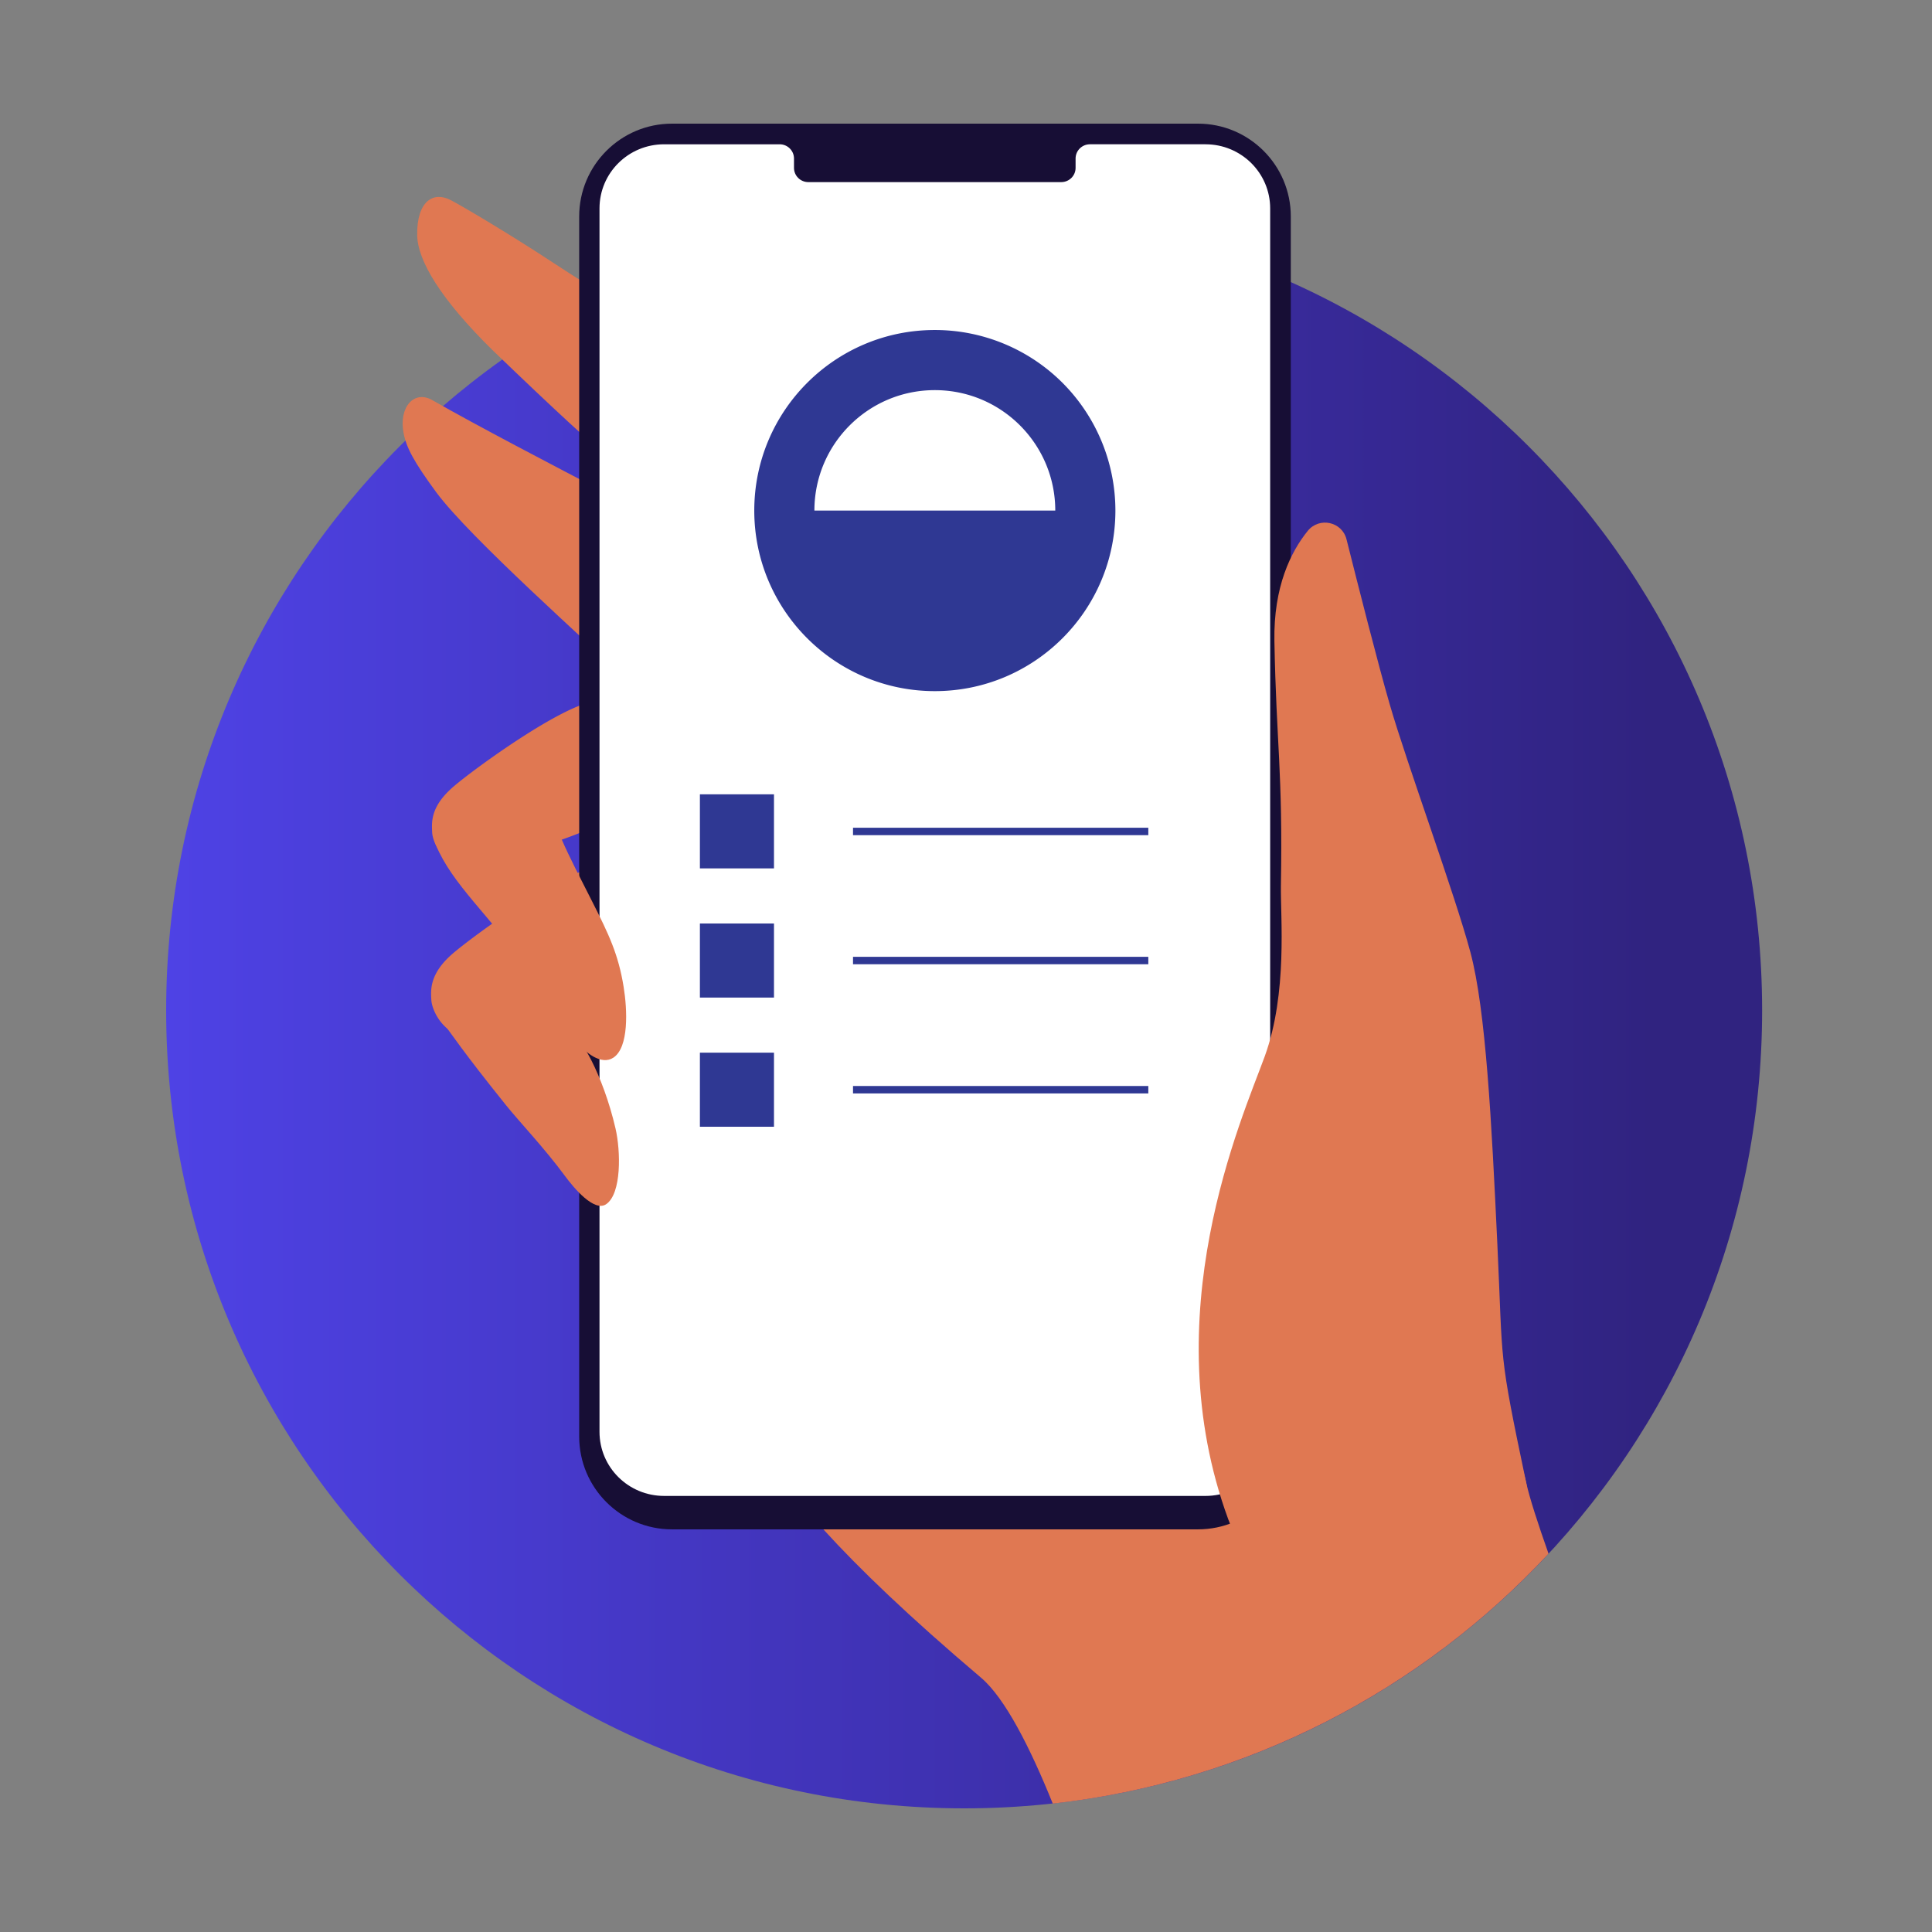 <svg width="500" height="500" fill="none" xmlns="http://www.w3.org/2000/svg"><rect width="100%" height="100%" fill="#808080" stroke="none"/><g clip-path="url(#clip0)"><path d="M249.518 468c114.057 0 206.518-92.461 206.518-206.518S363.575 54.964 249.518 54.964 43 147.425 43 261.482 135.461 468 249.518 468z" fill="url(#paint0_linear)"/><path d="M400.76 402.098c-2.724-7.717-4.86-14.259-5.794-18.425-4.487-19.893-19.387-46.676-25.368-71.055-5.981-24.38-35.995-116.691-73.299-144.568-37.17-27.798-68.518 5.34-89.827 47.584-14.42 28.598-13.779 37.864-20.294 63.899-5.421 21.629-6.996 61.897 9.826 93.299 6.195 11.589 20.455 29.613 57.865 61.336 6.222 5.26 12.737 18.104 18.585 32.604 50.495-5.634 95.488-29.4 128.306-64.674z" fill="#E07852"/><path d="M116.592 51.76c-4.46-2.297-8.732.294-8.625 9.052.08 6.702 6.222 16.743 19.439 29.747 17.384 16.742 23.018 21.736 35.915 33.351 27.798 29.88 53.379 64.353 68.866 82.511 7.344 8.598 27.611 31.937 61.844 9.934 16.181-10.414 13.912-40.455 1.174-49.106-16.261-11.055-39.706-26.222-48.839-32.925-22.483-16.475-31.696-22.964-44.673-31.295-12.978-8.331-34.099-18.96-58.853-35.248-10.387-6.836-22.937-14.312-26.248-16.021z" fill="#E07852"/><path d="M104.443 112.054c-1.282-6.836 2.83-11.135 7.396-8.518 24.727 14.072 70.094 36.449 72.498 39.306 3.097 3.685 72.177 57.144 75.061 59.734 5.581 4.994 21.602 25.902-1.549 44.38-14.686 11.722-30.948 8.732-41.603-1.736-16.876-16.582-46.115-61.683-53.912-69.186-9.72-9.373-40.668-36.796-49.427-48.626-5.821-7.93-7.77-11.615-8.464-15.354z" fill="#E07852"/><path d="M117.314 203.618c5.501-4.754 28.839-21.656 37.036-22.137 9.293-.561 13.939 3.819 14.607 11.883.881 10.654-1.549 14.072-11.509 18.905-9.827 4.78-14.82 5.821-32.283 11.883-8.492 2.937-13.192-5.207-13.325-8.785-.08-2.43-.588-6.516 5.474-11.749zM121.666 268.371a8.975 8.975 0 01-5.153-1.602c-3.231-2.216-4.807-6.034-4.887-8.037l-.027-.374c-.107-2.43-.293-6.515 5.554-11.562 5.101-4.406 28.679-21.683 37.197-22.19 9.026-.534 14.153 3.631 14.873 12.096.882 10.521-1.281 14.099-11.642 19.146-6.969 3.391-11.535 4.913-19.84 7.664a831.368 831.368 0 00-12.47 4.219c-1.228.427-2.457.64-3.605.64z" fill="#E07852"/><path d="M310.027 395.796H173.924c-13.271 0-24.032-10.761-24.032-24.032V56.032c0-13.27 10.761-24.032 24.032-24.032h136.103c13.271 0 24.032 10.761 24.032 24.032v315.732c0 13.271-10.761 24.032-24.032 24.032z" fill="#170E35"/><path d="M311.993 37.34h-29.919c-2.052 0-3.714 1.65-3.714 3.685v2.421c0 2.036-1.662 3.684-3.714 3.684h-65.448c-2.052 0-3.714-1.648-3.714-3.684v-2.421c0-2.036-1.662-3.684-3.714-3.684h-29.893c-9.246 0-16.726 7.42-16.726 16.59v316.622c0 9.172 7.48 16.592 16.726 16.592h140.116c9.246 0 16.725-7.42 16.725-16.592V53.932c0-9.172-7.505-16.591-16.725-16.591z" fill="#fff"/><path d="M200.306 205.567h-19.172v19.172h19.172v-19.172zM297.183 214.219H220.76v1.922h76.423v-1.922zM200.306 238.999h-19.172v19.172h19.172v-19.172zM297.183 247.624H220.76v1.922h76.423v-1.922zM200.306 272.43h-19.172v19.173h19.172V272.43zM297.183 281.055H220.76v1.923h76.423v-1.923z" fill="#2F3893"/><path d="M331.495 229.225c-.133 7.985 1.789 27.691-4.165 44.113-5.982 16.422-28.839 67.157-9.453 119.868 19.386 52.738 83.739 22.137 77.09-9.533-7.263-34.58-5.954-29.773-7.45-61.603-1.495-31.829-2.99-60.695-6.969-75.595-3.979-14.926-16.422-48.759-20.882-64.166-3.07-10.574-8.224-30.948-11.188-42.724-1.148-4.593-7.049-5.875-10.04-2.19-4.353 5.394-8.865 14.42-8.625 28.492.507 26.863 2.19 33.512 1.682 63.338z" fill="#E07852"/><path fill-rule="evenodd" clip-rule="evenodd" d="M274.985 99.084a46.729 46.729 0 00-33.05-13.679c-25.821 0-46.73 20.932-46.73 46.73 0 25.797 20.932 46.729 46.73 46.729 25.797 0 46.729-20.932 46.729-46.729a46.825 46.825 0 00-13.679-33.05zm-64.219 33.051c0-17.214 13.955-31.169 31.169-31.169 17.213 0 31.168 13.955 31.168 31.169h-62.337z" fill="#2F3893"/><path d="M126.045 202.122c4.379.214 14.419 3.658 19.359 15.194 1.843 4.299 5.074 10.521 7.744 15.781 4.486 8.839 6.889 13.912 8.251 22.324.961 5.928 1.389 15.594-2.644 18.291-3.07 2.056-7.369-1.175-9.719-4.54-4.7-6.755-7.05-11.001-11.776-17.57-10.788-14.927-20.241-22.751-24.46-32.951-2.51-6.008 2.323-17.036 13.245-16.529z" fill="#E07852"/><path d="M126.045 245.487c4.379.214 11.055 2.243 17.277 13.031 2.349 4.059 7.022 10.574 9.693 15.835 2.296 4.512 4.673 10.761 6.275 17.677 1.362 5.848 1.602 16.903-2.43 19.626-3.071 2.056-8.278-4.085-10.708-7.396-5.367-7.264-11.722-13.912-15.22-18.265-11.349-14.126-13.859-18.131-16.983-22.27-4.94-6.542 1.175-18.772 12.096-18.238z" fill="#E07852"/></g><defs><linearGradient id="paint0_linear" x1="43" y1="261.492" x2="456.036" y2="261.492" gradientUnits="userSpaceOnUse"><stop stop-color="#4E42E5"/><stop offset=".701" stop-color="#382A9A"/><stop offset=".931" stop-color="#302380"/></linearGradient><clipPath id="clip0"><path fill="#fff" transform="translate(43 32)" d="M0 0h413.036v436H0z"/></clipPath></defs></svg>